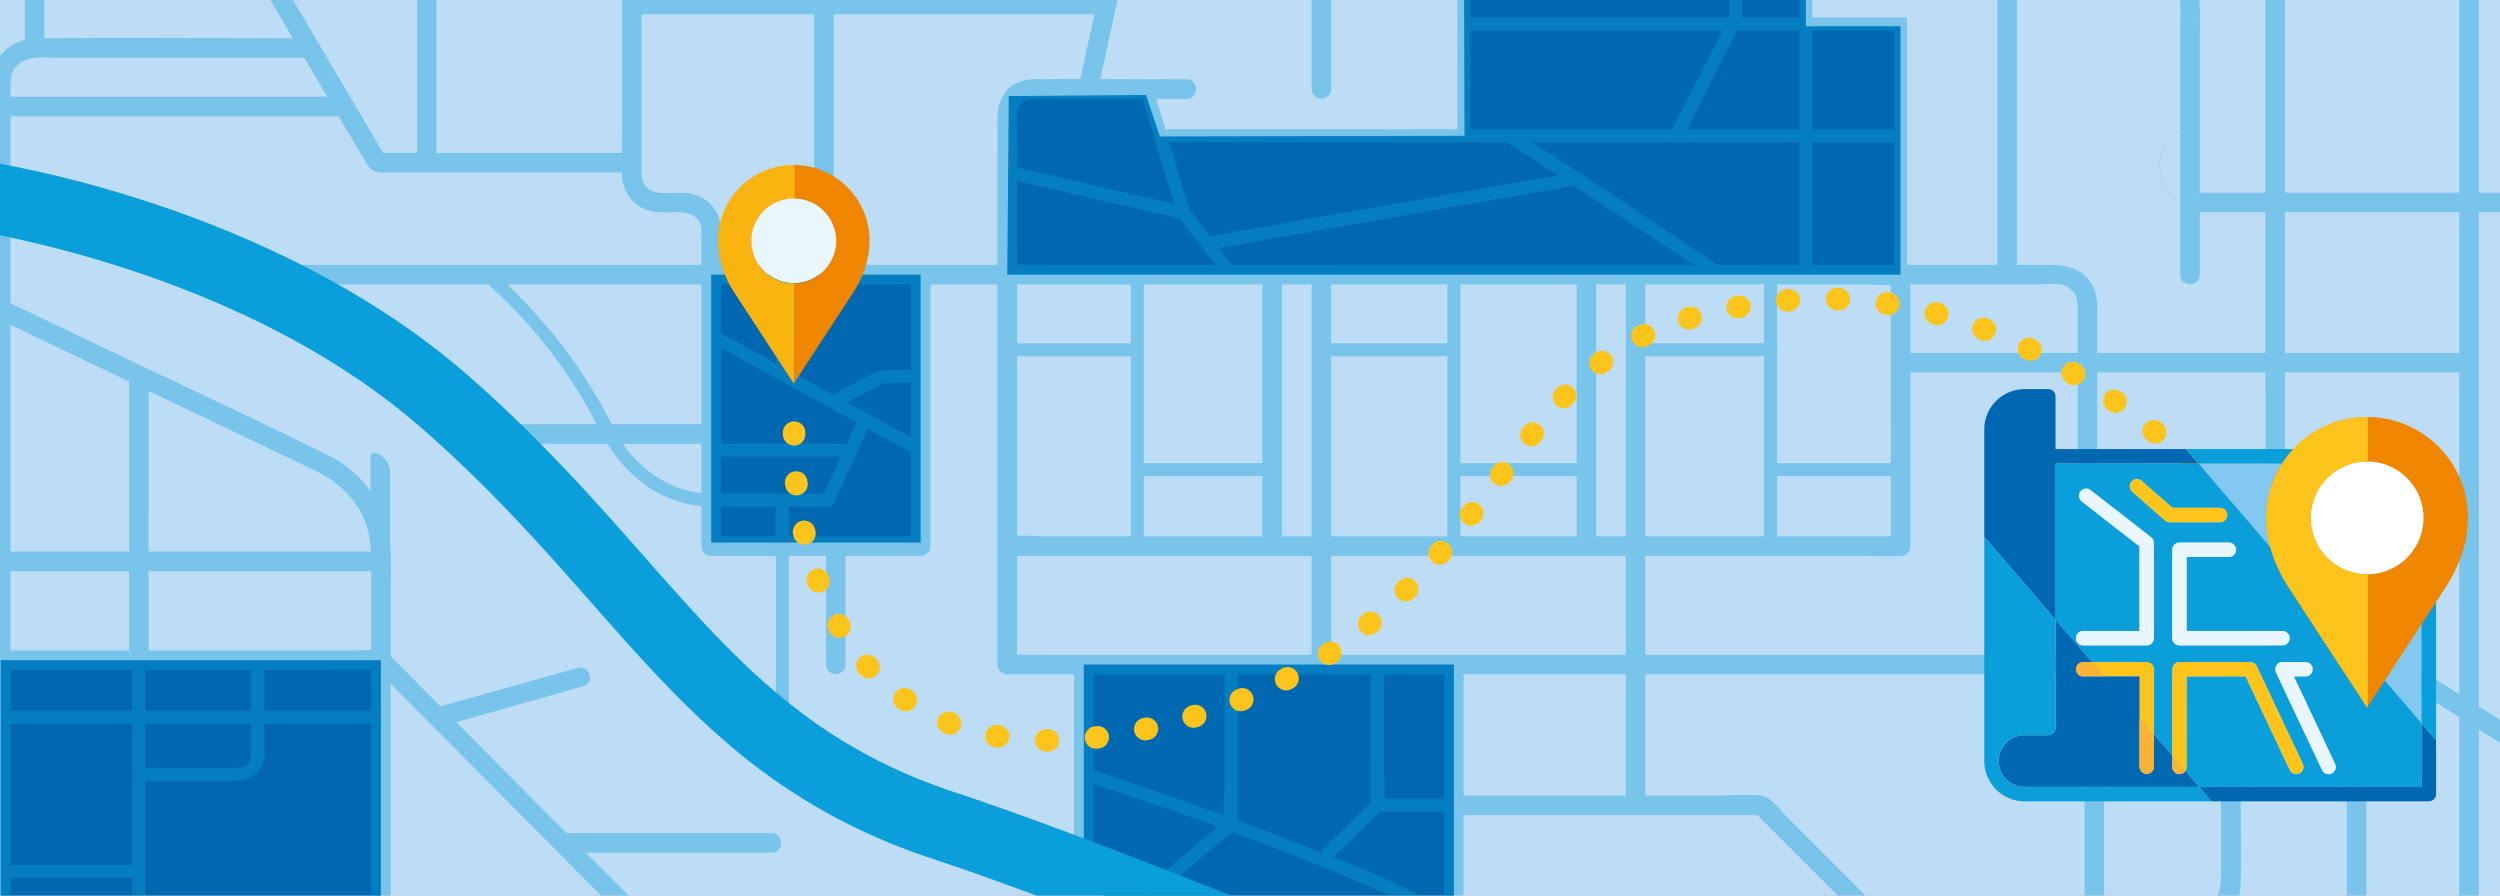 <svg xmlns="http://www.w3.org/2000/svg" xmlns:xlink="http://www.w3.org/1999/xlink" width="776" height="278" viewBox="0 0 776 278">
  <rect x="0" y="0" width="776" height="278" fill="#333333" stroke="none"/>
  <defs>
    <clipPath id="clip-Intro-Patientenservice-Adressermittlung">
      <rect width="776" height="278"/>
    </clipPath>
  </defs>
  <g id="Intro-Patientenservice-Adressermittlung" clip-path="url(#clip-Intro-Patientenservice-Adressermittlung)">
    <rect width="776" height="278" fill="#f1f1f1"/>
    <g id="Gruppe_14201" data-name="Gruppe 14201" transform="translate(70.845 -675.58)">
      <rect id="Rechteck_7623" data-name="Rechteck 7623" width="806.859" height="403.429" transform="translate(-96.845 613.58)" fill="#bddcf5"/>
      <g id="Gruppe_14201-2" data-name="Gruppe 14201">
        <rect id="Rechteck_7624" data-name="Rechteck 7624" width="64.997" height="83.151" transform="translate(149.919 760.832)" fill="#0068b1"/>
        <path id="Pfad_15129" data-name="Pfad 15129" d="M265.569,951.12l114.875,44.941v-114.2H265.569Z" fill="#0068b1"/>
        <path id="Pfad_15130" data-name="Pfad 15130" d="M13.2,669.836H61.613V613.58H-19.97Z" fill="#0068b1"/>
        <path id="Pfad_15131" data-name="Pfad 15131" d="M-70.622,1017.01H-17.5V964.228H47.381V880.516h-118Z" fill="#0068b1"/>
        <path id="Pfad_15132" data-name="Pfad 15132" d="M489.7,683.732V613.58H383.572v49.084l.168,55.068-94.557.207-4.294-12.881-42.605.33-.473,55.443H519.076v-77.1Z" fill="#0068b1"/>
      </g>
      <g id="Gruppe_14202" data-name="Gruppe 14202" opacity="0.39">
        <path id="Pfad_15133" data-name="Pfad 15133" d="M710.013,665.69v-6.051H698.595c.064-15.1.486-30.269-.012-45.347-.008-.237,0-.475,0-.712h-6.052v46.059H638.405v-4.72c0-13.541.511-27.194,0-40.729-.008-.2,0-.407,0-.61h-6.052v46.059H594.364c-.039,0-.071.009-.109.01-.11,0-.22-.009-.33-.01-12.175-.135-24.358,0-36.533,0h-2.2V613.58h-6.051v46.059H522.1V613.58H516.05v49.084a3.07,3.07,0,0,0,3.026,3.026h30.07v92.116H521.093V681.042h-29.38V613.58h-4.034v9.665H469.973V613.58h-4.034v9.665H386.6V613.58h-6.051v46.059h-38.2V613.58H336.29v25.1H284.045q1.44-6.617,2.879-13.234l2.406-11.063a3.342,3.342,0,0,0,.075-.8H283.32q-6.568,30.2-13.138,60.4H187.909V644.734h47.4c3.893,0,3.9-6.052,0-6.052H128.291v-25.1h-6.052v25.1h-57.6v-25.1H58.587v53.231H14.93L-9.193,625.9q-3.632-6.159-7.264-12.319h-6.567a2.973,2.973,0,0,0,.442,1.528L20.09,687.477c-25.724-.03-51.458-.249-77.179-.011V613.58H-63.14v74.4A13.641,13.641,0,0,0-73.648,701.17c-.049,1.479-.015,2.966,0,4.448H-96.845v6.052h23.2v59.693a2.641,2.641,0,0,0,0,1.07V819.89h-23.2v6.051h23.2v20.844h-23.2v6.051h23.2v87.453L-95.318,925.2a2.762,2.762,0,0,0-1.527-.538v6.826l23.2,16.159v6.408q0,3.574-.02,7.152H-96.845v6.051h23.139c-.062,8.486-.153,16.978-.17,25.467H-96.845v6.051H-73.87c.017,5.782.076,11.562.222,17.335.007.3,0,.6,0,.9H-67.6V997.763H-53.84c1.907,3.424,4.7,6.641,6.914,9.829l6.531,9.418h4.75a2,2,0,0,0-.289-.626l-12.912-18.621H-20.53v19.247h6.051v-7.4H62.845v7.4H68.9q0-3.7.034-7.4h47.282c3.894,0,3.9-6.051,0-6.051H68.984q.049-4.957.081-9.917h47.148c3.894,0,3.9-6.052,0-6.052H69.077q-.011-5.046-.119-10.086h70.59l24.782,24.926,14.493,14.577h7.287a2.8,2.8,0,0,0-.881-2.14l-32.138-32.324-5.01-5.039h20.746c14.852,0,30.482-1.1,45.213,1.158,19.274,2.951,37.506,12.315,55.347,19.821l30.837,12.974c4.292,1.806,8.563,3.74,12.873,5.55h10.852a3.216,3.216,0,0,0-1.992-2.918l-43.342-18.235-28.3-11.9c-6.729-2.831-13.406-5.815-20.413-7.906-17.565-5.242-35.416-4.59-53.468-4.59H142.064l-31.035-31.215h57.66c3.894,0,3.9-6.052,0-6.052H105.012l-13.989-14.07L70.759,899.738c13.606-3.838,25.855-7.314,39.461-11.152,3.742-1.055,1.972-6.724-1.789-5.664-14.7,4.146-27.858,7.759-42.556,11.905q-7.662-7.709-15.326-15.415c-.046-.046-.1-.083-.143-.128V859.095c0-4.975.329-10.122-.218-15.086a.229.229,0,0,0,0-.026V821.739c0-3.894-6.051-7.9-6.051-4v10.309a34.612,34.612,0,0,0-12.919-11.055c-23.608-11.675-47.533-22.751-71.289-34.121L-67.6,769.7V711.67H34.255c2.937,5.016,5.893,10.02,8.929,14.973,1.856,3.029,4.648,2.475,7.845,2.475h71.2c0,.131,0,.263.006.4a11.957,11.957,0,0,0,4.986,9.876c3.605,2.481,7.854,2.056,12,2.056,3.862,0,7.353,1.013,7.669,5.566.061.882,0,1.791,0,2.674v8.121H20.441a69.29,69.29,0,0,0-7.076,0c-.16.011-.323,0-.483,0-3.894,0-3.9,6.052,0,6.052H80.728a154.6,154.6,0,0,1,22.9,25.66,159.4,159.4,0,0,1,10.759,17.744H81.3c-3.894,0-3.9,6.051,0,6.051H117.7a44.391,44.391,0,0,0,8.138,9.837,36.392,36.392,0,0,0,21.058,9.551v12.4a3.07,3.07,0,0,0,3.026,3.026h20.059v57c0,2.6,4.035,2.6,4.035,0v-57h11.542v33.731c0,3.894,6.052,3.9,6.052,0V848.13h23.309a3.07,3.07,0,0,0,3.026-3.026V763.858h20.843v118a3.071,3.071,0,0,0,3.026,3.026h20.732v60.79c0,3.9,6.051,3.9,6.051,0V918.931c12.922,4.23,25.817,8.624,38.621,13.269-.267.239-.533.475-.8.7l-8.387,6.99L283.641,951.88c-2,1.664.871,4.505,2.853,2.852l12.6-10.5,8.835-7.364c1.143-.953,2.663-1.911,3.836-3,13.533,4.981,26.959,10.241,40.2,15.875q4.928,2.1,9.822,4.295L343.826,975.9c-1.636,1.99,1.2,4.86,2.853,2.852l18.883-22.983c4.009,1.878,7.969,3.855,11.856,5.968v29.556c0,3.894,6.051,5.179,6.051,1.278V964.116h60.036l35.412,35.412H416.452c-3.267,0-6.639-.24-9.9,0-.151.011-.306,0-.457,0-3.893,0-3.9,6.052,0,6.052h78.971a2.765,2.765,0,0,0,3.025,0h63.556l2.518,2.517,8.912,8.913h7.684a2.863,2.863,0,0,0-.873-1.748l-9.683-9.682h90.086c2.416,0,4.888.129,7.331.1v11.329h6.051V964.116h28.858v3.368c0,16.239-.536,32.581,0,48.815.008.236,0,.474,0,.711h6.052V964.116h11.43v-6.052l-11.43-.013v-56.04q1.426.9,2.854,1.8l7.049,4.421a2.909,2.909,0,0,0,1.527.477v-6.66l-11.43-7.17V741.445h11.43v-6.051h-11.43v-69.7ZM-64.643,961.2H-67.6V948.09h37.824V961.2Zm34.87-17.146H-67.6V900.239h37.824Zm-25.08,49.673H-67.6V967.253h12.888v22.664C-54.709,991.057-54.856,992.411-54.853,993.729Zm4.372,0c-.029-1-.194-2.1-.194-2.786v-23.69H-20.53v26.476ZM-25.738,961.2V917.945H1.342c5.151,0,9.6-2.317,9.842-8.085.133-3.194.082-6.411.038-9.621H44.355V961.2c-.543,0-1.086,0-1.629,0Zm70.093-65H11.186c0-.094,0-.189,0-.283v-12.38H44.355Zm-38.4,16.512c-1.41,1.41-3.165,1.194-4.966,1.194H-25.738V900.239H7.15v7.567C7.15,909.587,7.34,911.333,5.956,912.717ZM7.15,896.205H-25.738V883.542H7.15Zm12.439,107.357H-14.479V967.253H19.589Zm30.817-96.694V887.851L91.2,928.881l42.331,42.575H110.987c-14.164,0-28.411-.436-42.577-.045-1.591-6.208-6.958-10.156-13.768-10.209-1.412-.011-2.824-.009-4.236-.008Zm.722,60.385c4.231,0,9.1-.478,11.143,4.36,1.017,2.4.574,5.64.574,8.184v23.765H25.64V967.253H51.128ZM-24.73,803.265V796.9l20.273,9.7,31.186,14.926c6.9,3.3,12.6,8.226,15.558,15.472a29.687,29.687,0,0,1,1.98,9.784h-69Zm0,49.571H44.362q-.006,1-.007,2.011v22.47c-1.79-.023-3.641.173-5.346.173H-24.73Zm-5.043,30.706v12.663H-67.6V883.542h37.824ZM-67.6,877.49V852.836h36.816V877.49ZM-30.781,794v52.782H-67.6v-70.4Zm20.505-88.385H-67.6v-1.736c0-2.49-.2-4.93,1.323-7.125,3.012-4.335,9.532-3.223,14.127-3.223H23.658q3.549,6.028,7.061,12.084ZM48.1,723.066,26.545,686.508,18.5,672.862H58.587v50.2H48.1Zm74.138-54.038v44.837c0,3.063-.045,6.133-.057,9.2H64.638V644.734h57.6Zm516.166,62.151V665.69h54.126v69.7H638.405Zm0,10.266h54.126V785.15H638.405Zm-2.833,99.193c3.207-4.795,2.833-10.094,2.833-15.512V791.2h54.126v99.882l-2.086-1.309c-2.516-1.578-5.011-3.2-7.556-4.729a44.015,44.015,0,0,0-22.271-6.21c-4.92-.053-9.844,0-14.764,0h-7.449V861.11c0-3.807-.353-7.464-2.373-10.825a16.914,16.914,0,0,0-4.938-5.218A15.35,15.35,0,0,0,635.572,840.638Zm-3.219-9.777c-.057,5.2-3.224,9.822-8.465,10.969a15.425,15.425,0,0,1-1.795.265c-.166,0-.331-.017-.5-.017a3.214,3.214,0,0,0-.8.1c-2.232.084-4.544-.1-6.661-.1H580.131V791.2h52.222v1.188C632.353,805.21,632.494,818.04,632.353,830.861Zm0-165.171v69.7h-20.4V713.707c.312-.024.624-.051.942-.053h0c-.318,0-.63.026-.942.048V685.335a95.6,95.6,0,0,0-.114-9.93,17.126,17.126,0,0,0-4.3-9.715Zm-26.447,72.778a13.4,13.4,0,0,1,0-22.777v22.777ZM590.979,665.69c5.717,0,11.461.95,14.02,7,1.38,3.265.907,7.383.907,10.861v32.083a13.4,13.4,0,0,0,0,22.891v22.307c0,3.894,6.052,3.9,6.052,0V741.445h20.4V785.15H580.131v-11.6c0-3.321.128-6.538-1.606-9.565-2.779-4.853-7.644-6.176-12.819-6.176H555.2V665.69ZM522.1,771.34v-7.482h39.286c2.82,0,6.94-.651,9.515.78,3.352,1.863,3.178,5.228,3.178,8.466V785.15H522.1Zm-.876,75.884c.018-.021.038-.038.055-.059a2.789,2.789,0,0,0,.821-2.061V791.2H574.08v53.9a3.07,3.07,0,0,0,3.026,3.026h29.148c4.742,0,10.109.488,15.134-.021.071,0,.134.021.207.021a10.868,10.868,0,0,1,10.608,8.892,42.677,42.677,0,0,1,.15,7.052v14.761H439.847V848.13h67.86c3.6,0,7.3.243,10.888,0,.159-.011.321,0,.481,0a2.794,2.794,0,0,0,2.046-.809C521.158,847.291,521.19,847.256,521.225,847.224Zm97.344,37.663v61.974c0,4.979-.941,10.431-7.107,11.166a30.447,30.447,0,0,1-3.549.037H582.261V884.887h36.308Zm-178.722,0H576.209v73.177H512.69L499.915,945.29l-16.4-16.406c-1.952-1.952-4.687-5.983-7.654-6.344-4.759-.579-9.951,0-14.735,0H439.847ZM336.29,842.078h-9.2v-78.22h9.2v78.22Zm82.255-22.749H382.461V763.858h36.084Zm-76.2-33.171h36.084v55.92H342.342Zm0-4.034V763.858h36.084v18.266Zm40.119,41.24h36.084v18.714H382.461Zm-37.279-65.558h-33.69q-2.025-2.637-4.048-5.275l35.494-6.219,61.5-10.775,13.178-2.309,9.886,6.5,27.484,18.076h-109.8Zm40.407-72.729h78.29L448.245,715.7H396.732c-.879-.056-1.793,0-2.784,0h-8.359Zm91.117,78.781v18.266H439.847V763.858Zm-36.859,22.3h36.859v55.92H439.847Zm40.893,37.206h35.31v18.714H480.74Zm35.31-4.035H480.74V784.978a2.285,2.285,0,0,0,0-1.675V763.858h26.967c2.6,0,5.577.349,8.343.251Zm-28.371-61.523H462.327c-19.193-12.664-38.18-25.76-57.625-38.038h82.977Zm-90.184-38.038a.655.655,0,0,1-.356,0Zm55.28-4.071,15.634-30.62h19.27V715.7Zm-56.206,4.071a3.82,3.82,0,0,0,.448.018,23.786,23.786,0,0,0,2.852,1.772l7.048,4.636,5.8,3.813-33.754,5.915-61.5,10.775-12.78,2.24q-1-1.3-2-2.605c-1.377-1.795-2.606-4.058-4.318-5.564q-3.137-10.518-6.274-21.036h49.622v.036ZM295.92,743.493c-.032.043-.084.046-.147.022C295.85,743.518,295.9,743.513,295.92,743.493Zm1.864,3.027,8.661,11.286H253.18c-2.754,0-5.565-.14-8.343-.1V731.745l29.761,6.844,17.9,4.117c.179.041,2.044.6,2.943.764C296.153,744.525,297.009,745.51,297.784,746.52Zm23.256,72.809H284.181V763.873c.134-.008.27-.006.4-.015H321.04Zm-76.2-47.989v-7.482h28.957c2.1,0,4.228.075,6.352.094v18.172H244.837Zm0,22.471v-7.653h35.309v55.92H253.18c-2.6,0-5.578-.349-8.343-.251Zm39.344,29.553H321.04v18.714H284.181ZM424.6,771.34v-7.482h9.2v78.22h-9.2Zm92.461-22.588v9.054H491.713V719.768h25.345Zm-14.7-63.675h14.7V715.7H491.713v-30.62Zm-14.68-57.762v53.727H469.973V627.315Zm-101.082,0h79.342v53.727h-80.35V665.69h51.232c3.894,0,3.9-6.051,0-6.051H386.6ZM282.729,644.734H336.29v58.5c0,3.893,6.052,3.9,6.052,0V665.69h39.213V715.7H290.891l-2.816-9.44h9.432c3.894,0,3.9-6.052,0-6.052-8.939,0-17.882-.064-26.824-.085Q276.705,672.427,282.729,644.734Zm-9.789,61.523h10.925l9.711,32.56L257.3,730.475l-12.465-2.867V716.191c0-3.734-1.014-9.428,4.2-9.934,2.434-.236,5.007,0,7.449,0Zm-88.921,57.6a3.452,3.452,0,0,0,1.731,0h26.14v26.559h-5.172c-1.948,0-3.625-.19-5.389.634-4.608,2.152-9.074,4.677-13.58,7.049l-13.736-7.531V763.858h10.006Zm-31.074,53.454h37.188l-5.2,11.532H152.945Zm0-4.034V783.617q21,11.514,42,23.026-1.494,3.318-2.99,6.635Zm0-34.26v-15.16h17.033v24.5l-10.995-6.029Zm39.087,21.43c3.652-1.85,7.326-3.676,10.884-5.68.185-.1.384-.2.58-.291a22.434,22.434,0,0,0,3.536-.026h4.858v16.885ZM128.291,644.734h53.566v29.249H128.291Zm12.044,90.66c-3.534-.04-8.653,1.005-11.016-2.322-1.217-1.715-1.028-3.66-1.028-5.63V680.034h53.566v77.772H152.945v-5.243c0-3.511.418-7.432-1.172-10.671C149.55,737.358,145.162,735.447,140.335,735.394ZM106.817,787.07a176.945,176.945,0,0,0-16.051-19.078c-1.35-1.393-2.721-2.779-4.12-4.134h60.247v43.4H119A166.256,166.256,0,0,0,106.817,787.07Zm15.658,26.243h24.418V828.63C136.972,827.49,128.1,821.548,122.475,813.313Zm35.544,28.765h-5.074v-9.2h17.033v9.2Zm53.871,0H174.013v-9.2h12.215a1.98,1.98,0,0,0,1.741-1q5.252-11.651,10.5-23.3l7.381,4.047,6.039,3.311v26.142Zm26.9-115.724v31.452H187.909V680.034h80.957q-1.231,5.665-2.464,11.33-.951,4.375-1.9,8.752-7.261,0-14.522.089c-7.148.095-11.191,5.074-11.191,11.886Zm23.638,152.481H249.464c-1.5,0-3.079-.112-4.627-.108v-30.6H336.29v30.705H262.423Zm46.669,49.9q-16.137-5.872-32.413-11.347-4.036-1.363-8.085-2.691V884.887h40.68v33.106C309.274,918.588,309.068,924.992,309.092,928.737Zm19.268,7.194q-7.5-2.877-15.043-5.644c0-.233-.009-.471-.009-.719V884.887h41.351V910.31c0,4.624-.31,9.368,0,13.983.005.067-.014.245-.03.443a50.271,50.271,0,0,0-4.986,4.831l-10.769,10.425Q333.614,937.937,328.36,935.931Zm49.058-12.382H358.869c.192-3.225-.175-6.673-.175-9.814V884.887h18.724Zm-22.759,1.9a.254.254,0,0,1-.05-.284A.481.481,0,0,0,354.659,925.445Zm-11.664,16.172L350.863,934l6.082-5.887c.2-.191.378-.362.549-.53h19.924v29.564A340,340,0,0,0,342.995,941.617Zm16.365-62.782H342.342V848.13H433.8v30.705H359.36Zm74.435,6.052V922.54H383.469V884.887H433.8Zm11.042,73.177H427.243c-14.561,0-29.209-.444-43.774-.058V928.591h91.19l29.473,29.473H444.994C444.941,958.062,444.889,958.063,444.837,958.064Zm56.248,41.464h-13.61l-35.3-35.306-.107-.106h58.12l35.412,35.412Zm156.537,0H554.153l-35.412-35.412h87.754c1.31,0,2.626.04,3.935,0a14.33,14.33,0,0,0,14.191-14.073c.324-9.673,0-19.412,0-29.089V884.887h33V999.528Zm6.051-41.515V885.107a38.638,38.638,0,0,1,16.675,5.475c4.084,2.5,8.136,5.05,12.183,7.608v59.855Z" fill="#0a9eda"/>
        <path id="Pfad_15134" data-name="Pfad 15134" d="M596.828,796.051l1.193,1.027h0l-1.195-1.03Z" fill="#0057a2"/>
      </g>
      <g id="Gruppe_14203" data-name="Gruppe 14203">
        <path id="Pfad_15135" data-name="Pfad 15135" d="M438.361,1006.373H382.64C332.949,985.528,262,956.523,218.663,942.162a193.331,193.331,0,0,1-29.928-12.692c-.132-.066-.257-.138-.389-.2a186.123,186.123,0,0,1-35.081-24.434c-.092-.079-.184-.158-.27-.237-14.407-12.619-26.987-26.881-40.4-42.086-14.414-16.34-29.3-33.2-48.557-50.5-.08-.073-.152-.139-.231-.2q-1.811-1.632-3.681-3.265c-15.951-13.945-33.906-24.915-51.664-33.517-38.359-18.569-75.788-26.043-90.036-28.392V724.588a352.706,352.706,0,0,1,51.683,12.039c28.88,8.958,70.425,25.872,104.345,55.517C96.707,811.6,113.825,831,128.918,848.109c28.833,32.672,51.6,58.485,96.593,73.393C287.452,942.024,404.369,991.775,438.361,1006.373Z" fill="#0a9eda"/>
      </g>
      <g id="Gruppe_14204" data-name="Gruppe 14204">
        <path id="Pfad_15136" data-name="Pfad 15136" d="M162.451,750.264a13.128,13.128,0,1,0,13.106-13.082h-.024A13.173,13.173,0,0,0,162.451,750.264Z" fill="#e9f6fe"/>
        <path id="Pfad_15137" data-name="Pfad 15137" d="M175.533,726.8a23.556,23.556,0,0,0-23.556,23.558A23.558,23.558,0,0,1,175.533,726.8c.055,0,.108.005.161.005v10.384c-.045,0-.091,0-.137,0a13.172,13.172,0,0,1-.024,26.344c.055,0,.108,0,.16,0v30.861l-.161.247s13.174-20.119,18.3-28.027a30.415,30.415,0,0,0,5.258-16.249A23.558,23.558,0,0,0,175.533,726.8Z" fill="#f08600"/>
        <path id="Pfad_15138" data-name="Pfad 15138" d="M175.693,763.522c-.052,0-.1,0-.16,0a13.172,13.172,0,0,1,0-26.345h.024c.046,0,.092,0,.137,0V726.8c-.053,0-.106-.005-.161-.005a23.558,23.558,0,0,0-23.556,23.558,30.406,30.406,0,0,0,5.258,16.249c5.125,7.908,18.3,28.027,18.3,28.027l.161-.247Z" fill="#f9b410"/>
      </g>
      <path id="Pfad_15139" data-name="Pfad 15139" d="M175.655,809.873s-6.005,125.1,121,89c95-27,95.4-106.807,155-124,52-15,116-10,190,79" fill="none" stroke="#fdc41c" stroke-linecap="round" stroke-miterlimit="10" stroke-width="7" stroke-dasharray="0.507 15"/>
      <g id="Gruppe_14208" data-name="Gruppe 14208">
        <path id="Pfad_15140" data-name="Pfad 15140" d="M562.712,800.847h-5.138a8,8,0,0,0-2.384.362,8,8,0,0,1,2.384-.362Z" fill="none"/>
        <path id="Pfad_15141" data-name="Pfad 15141" d="M553.752,801.817a7.973,7.973,0,0,1,1.438-.608A7.973,7.973,0,0,0,553.752,801.817Z" fill="none"/>
        <path id="Pfad_15142" data-name="Pfad 15142" d="M680.841,819.446H567.186l113.655.1Z" fill="none"/>
        <path id="Pfad_15143" data-name="Pfad 15143" d="M549.911,806.488a7.976,7.976,0,0,1,.609-1.438A7.976,7.976,0,0,0,549.911,806.488Z" fill="none"/>
        <path id="Pfad_15144" data-name="Pfad 15144" d="M549.55,808.872h0q0-.416.041-.82Q549.551,808.457,549.55,808.872Z" fill="none"/>
        <path id="Pfad_15145" data-name="Pfad 15145" d="M595.493,881.068a2.237,2.237,0,0,1,2.238,2.237v20.207l5.687,6.623V883.3a2.236,2.236,0,0,1,2.237-2.237h21.951a2.236,2.236,0,0,1,2.023,1.282l14.3,30.308a2.237,2.237,0,1,1-4.047,1.909l-13.7-29.025h-18.3v28.071a2.222,2.222,0,0,1-.4,1.27l4.248,4.947h69.1V819.55l-113.655-.1v48.5l11.27,13.124Zm51.524,2.237a2.237,2.237,0,0,1-2.237,2.237h-3.622l12.8,27.116a2.237,2.237,0,1,1-4.046,1.909L635.6,884.26a2.236,2.236,0,0,1,2.023-3.192h7.152A2.236,2.236,0,0,1,647.017,883.3Zm-23.744-37.079a2.237,2.237,0,0,1-2.237,2.237H607.892v22.969h29.736a2.237,2.237,0,0,1,0,4.474H605.655a2.236,2.236,0,0,1-2.237-2.237V846.226a2.237,2.237,0,0,1,2.237-2.238h15.381A2.237,2.237,0,0,1,623.273,846.226Zm-32.484-21.154a2.236,2.236,0,0,1,3.157-.207l9.517,8.346h14.8a2.237,2.237,0,0,1,0,4.474H602.621a2.236,2.236,0,0,1-1.475-.555l-10.15-8.9A2.237,2.237,0,0,1,590.789,825.072Zm-17.259,48.6a2.238,2.238,0,0,1,2.238-2.237h17.488V845.205L575.33,831.239a2.237,2.237,0,1,1,2.75-3.53l18.788,14.638a2.238,2.238,0,0,1,.863,1.765v29.557a2.237,2.237,0,0,1-2.238,2.237H575.768A2.237,2.237,0,0,1,573.53,873.669Z" fill="#0a9eda"/>
        <path id="Pfad_15146" data-name="Pfad 15146" d="M595.493,875.906a2.237,2.237,0,0,0,2.238-2.237V844.112a2.238,2.238,0,0,0-.863-1.765L578.08,827.709a2.237,2.237,0,1,0-2.75,3.53l17.926,13.966v26.227H575.768a2.237,2.237,0,1,0,0,4.474Z" fill="#e9f6fe"/>
        <path id="Pfad_15147" data-name="Pfad 15147" d="M595.493,881.068H578.456l3.843,4.474h10.957V898.3l4.475,5.21V883.3A2.237,2.237,0,0,0,595.493,881.068Z" fill="#fdc41c"/>
        <path id="Pfad_15148" data-name="Pfad 15148" d="M603.418,846.226v27.443a2.236,2.236,0,0,0,2.237,2.237h31.973a2.237,2.237,0,0,0,0-4.474H607.892V848.463h13.144a2.238,2.238,0,0,0,0-4.475H605.655A2.237,2.237,0,0,0,603.418,846.226Z" fill="#e9f6fe"/>
        <path id="Pfad_15149" data-name="Pfad 15149" d="M607.892,885.542h18.3l13.7,29.025a2.237,2.237,0,1,0,4.047-1.909l-14.3-30.308a2.236,2.236,0,0,0-2.023-1.282H605.655a2.236,2.236,0,0,0-2.237,2.237v26.83l4.077,4.748a2.222,2.222,0,0,0,.4-1.27Z" fill="#fdc41c"/>
        <path id="Pfad_15150" data-name="Pfad 15150" d="M635.738,882.107a2.239,2.239,0,0,0-.133,2.153l14.3,30.307a2.237,2.237,0,1,0,4.046-1.909l-12.8-27.116h3.622a2.237,2.237,0,0,0,0-4.474h-7.152A2.24,2.24,0,0,0,635.738,882.107Z" fill="#e9f6fe"/>
        <path id="Pfad_15151" data-name="Pfad 15151" d="M601.146,837.13a2.236,2.236,0,0,0,1.475.555h15.646a2.237,2.237,0,0,0,0-4.474h-14.8l-9.517-8.346a2.237,2.237,0,0,0-2.95,3.364Z" fill="#fdc41c"/>
        <path id="Pfad_15152" data-name="Pfad 15152" d="M607.7,814.971H567.186V798.61a2.236,2.236,0,0,0-2.237-2.237h-7.375a12.513,12.513,0,0,0-12.5,12.5V842.2l4.475,5.211,13.162,15.327,4.474,5.211v-48.5H611.54Z" fill="#0068b1"/>
        <path id="Pfad_15153" data-name="Pfad 15153" d="M680.841,919.83h-69.1l3.842,4.474h67.494a2.237,2.237,0,0,0,2.237-2.237V905.358l-4.475-5.21Z" fill="#0068b1"/>
        <path id="Pfad_15154" data-name="Pfad 15154" d="M680.841,819.446h-69.3l69.3,80.7v-80.7Z" fill="#83c8f0"/>
        <path id="Pfad_15155" data-name="Pfad 15155" d="M685.306,814.971H607.7l3.842,4.474h69.3v80.7l4.474,5.211V816.387Z" fill="#0a9eda"/>
        <path id="Pfad_15156" data-name="Pfad 15156" d="M607.495,914.883a2.236,2.236,0,0,1-4.077-1.27v-3.478l-5.687-6.623v10.1a2.238,2.238,0,0,1-4.475,0V885.542H575.768a2.237,2.237,0,0,1,0-4.474h2.688l-11.27-13.124v33.6a2.237,2.237,0,0,1-2.237,2.237h-7.375a8.024,8.024,0,0,0,0,16.048h54.169Z" fill="#0068b1"/>
        <path id="Pfad_15157" data-name="Pfad 15157" d="M593.256,913.613a2.238,2.238,0,0,0,4.475,0v-10.1l-4.475-5.21Z" fill="#f9b232"/>
        <path id="Pfad_15158" data-name="Pfad 15158" d="M575.768,881.068a2.237,2.237,0,1,0,0,4.474H582.3l-3.843-4.474Z" fill="#f9b232"/>
        <path id="Pfad_15159" data-name="Pfad 15159" d="M603.418,913.613a2.236,2.236,0,0,0,4.077,1.27l-4.077-4.748Z" fill="#f9b232"/>
        <path id="Pfad_15160" data-name="Pfad 15160" d="M611.743,919.83H557.574a8.024,8.024,0,0,1,0-16.048h7.375a2.237,2.237,0,0,0,2.237-2.237v-33.6l-4.474-5.211L549.55,847.406l-4.475-5.211v69.611a12.513,12.513,0,0,0,12.5,12.5h58.011Z" fill="#0a9eda"/>
        <path id="Pfad_15161" data-name="Pfad 15161" d="M549.55,902.23c.271-.228.553-.444.843-.649-.29.205-.572.421-.843.649Z" fill="#0068b1"/>
        <path id="Pfad_15162" data-name="Pfad 15162" d="M553.745,899.907a12.465,12.465,0,0,1,3.829-.6h0A12.465,12.465,0,0,0,553.745,899.907Z" fill="#0068b1"/>
        <g id="Gruppe_14207" data-name="Gruppe 14207">
          <circle id="Ellipse_743" data-name="Ellipse 743" cx="19.33" cy="19.33" r="19.33" transform="translate(645.01 816.957)" fill="#fff"/>
          <g id="Gruppe_14206" data-name="Gruppe 14206">
            <path id="Pfad_15163" data-name="Pfad 15163" d="M663.905,805.019a31.317,31.317,0,0,0-31.316,31.317c0,7.91,3,15.445,6.99,21.6,6.813,10.513,24.326,37.259,24.326,37.259s17.514-26.746,24.327-37.259c3.988-6.155,6.99-13.69,6.99-21.6A31.317,31.317,0,0,0,663.905,805.019Zm0,48.828a17.511,17.511,0,1,1,17.511-17.511A17.51,17.51,0,0,1,663.905,853.847Z" fill="#f08600"/>
            <g id="Gruppe_14205" data-name="Gruppe 14205">
              <path id="Pfad_15164" data-name="Pfad 15164" d="M663.905,853.847a17.511,17.511,0,0,1,0-35.022c.072,0,.142.005.214.006V805.025c-.072,0-.142-.006-.214-.006a31.316,31.316,0,0,0-31.316,31.317c0,7.91,3,15.445,6.99,21.6,6.813,10.513,24.326,37.259,24.326,37.259l.214-.326V853.841C664.047,853.842,663.977,853.847,663.905,853.847Z" fill="#fdc41c"/>
            </g>
          </g>
        </g>
      </g>
    </g>
  </g>
</svg>
